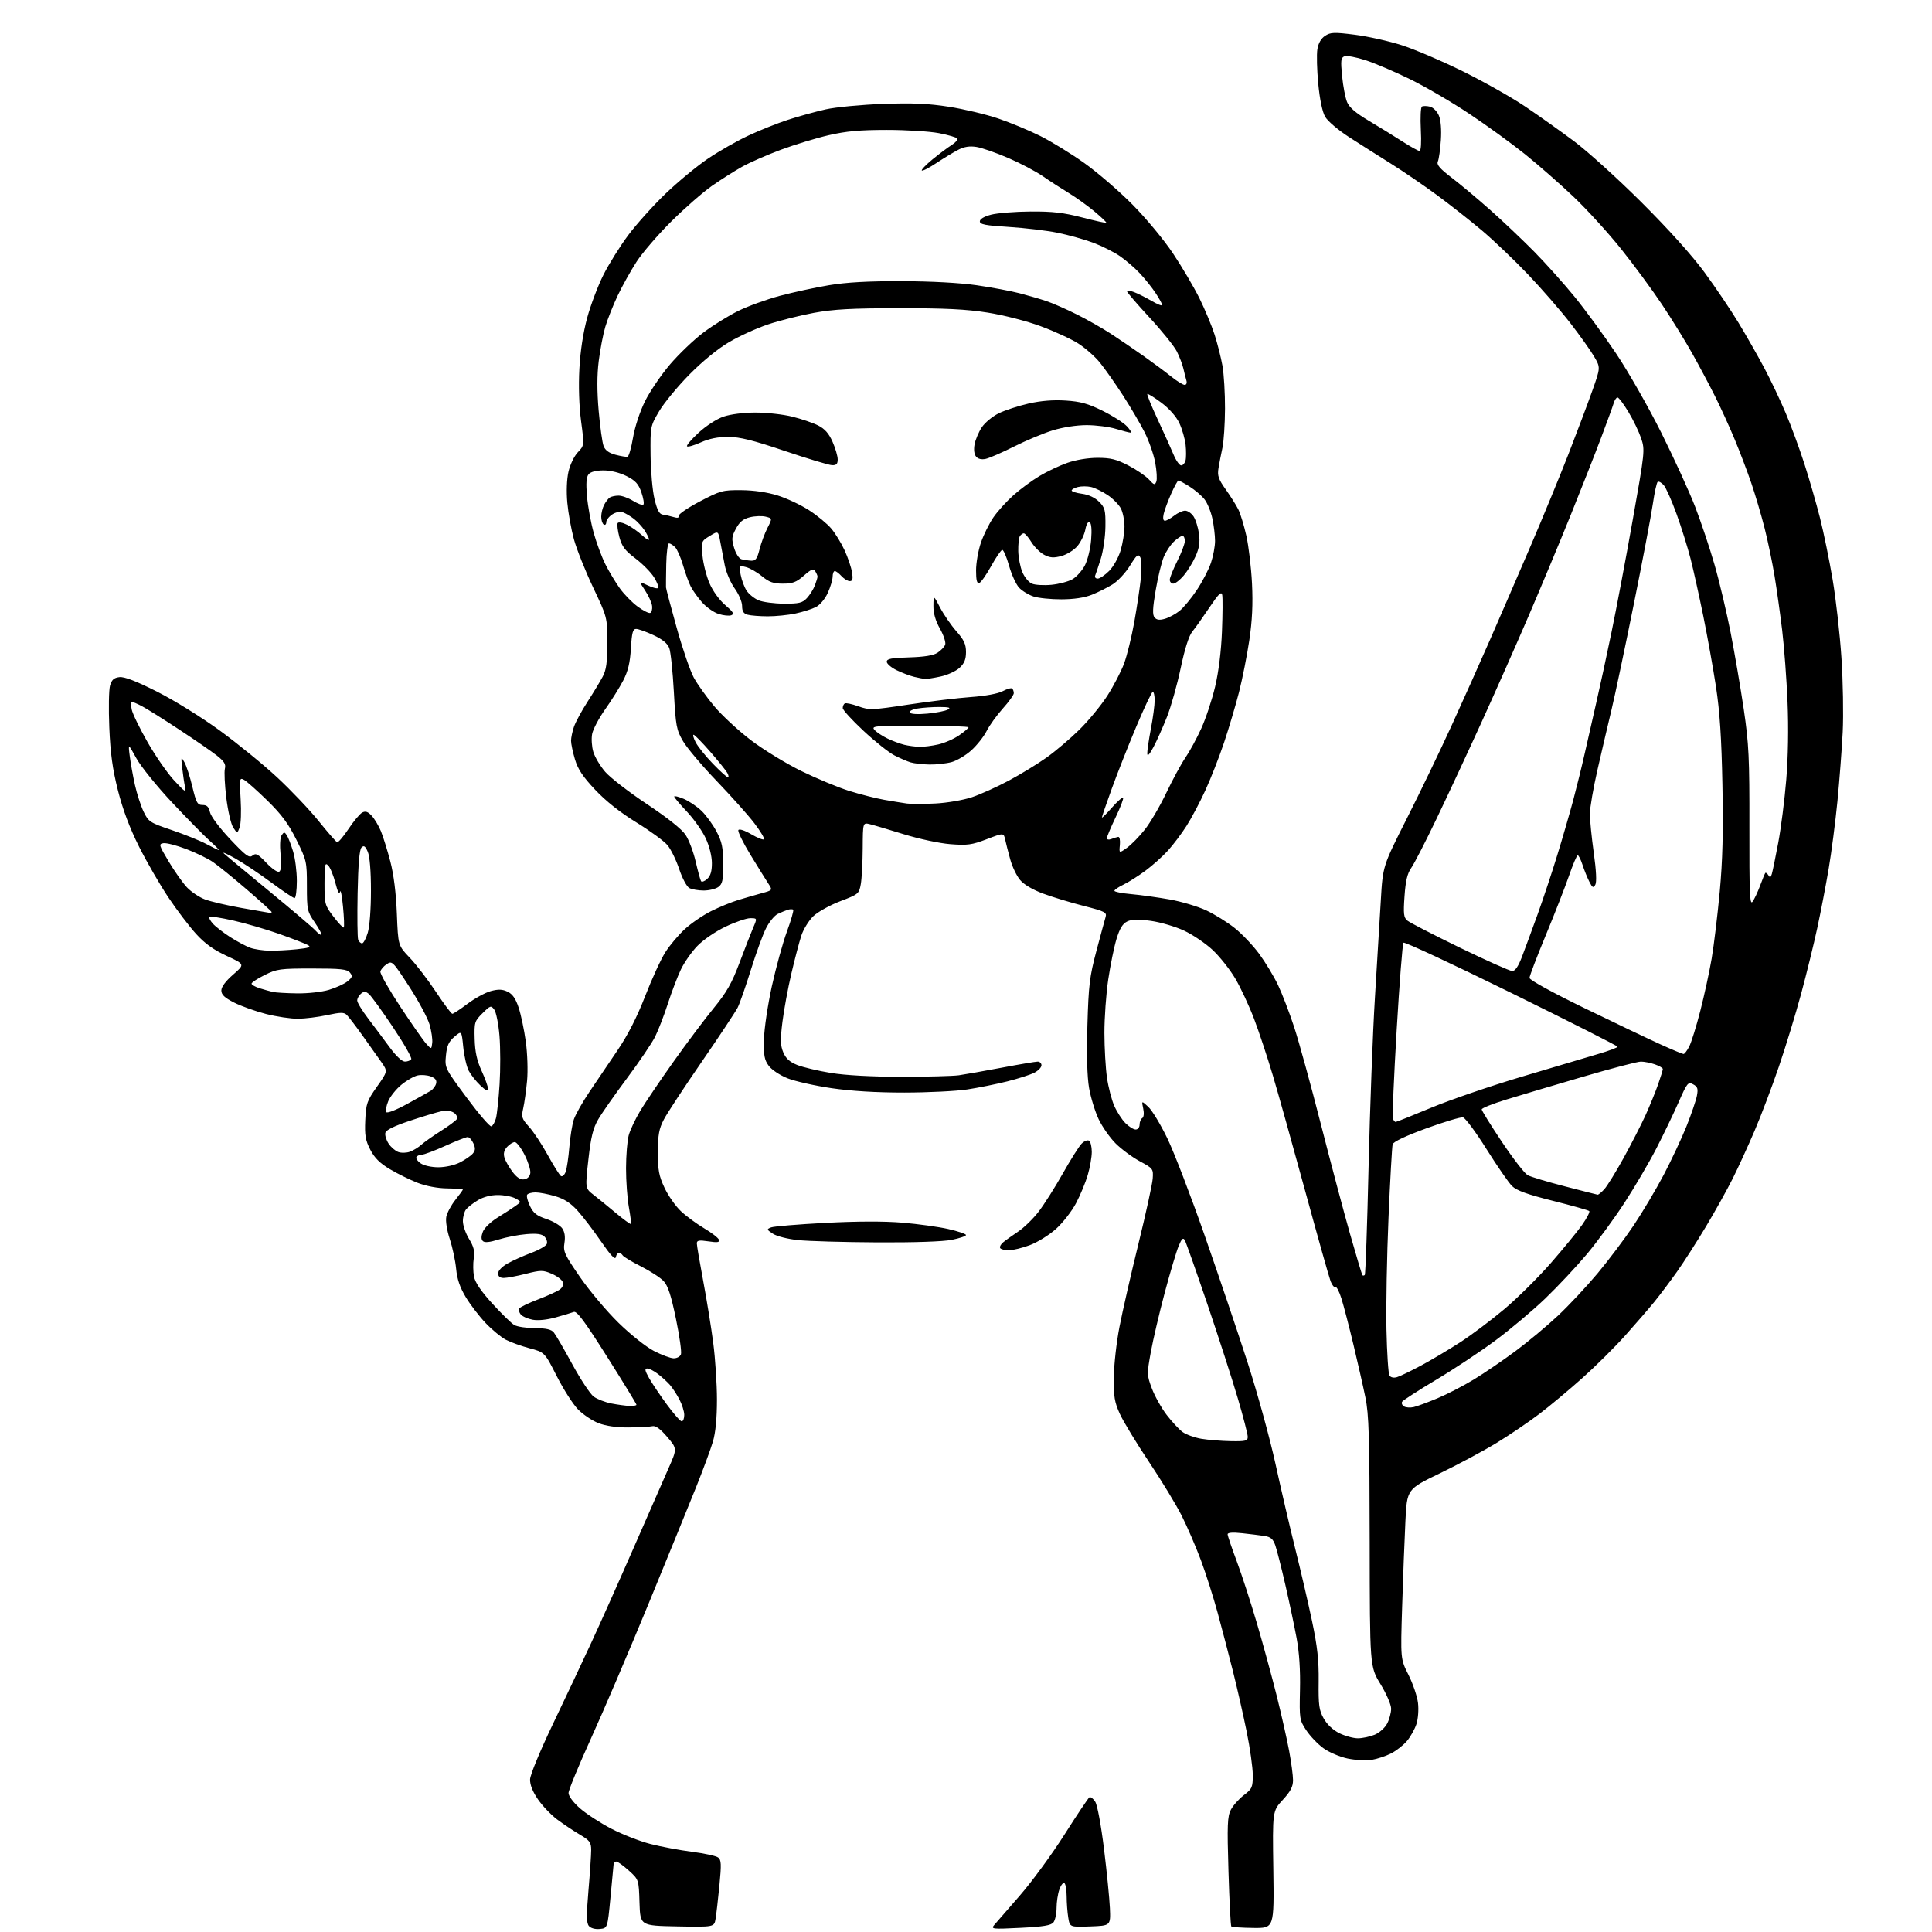 <?xml version="1.0" encoding="UTF-8" standalone="no"?>
<svg 
  version="1.1" 
  xmlns="http://www.w3.org/2000/svg" 
  xmlns:xlink="http://www.w3.org/1999/xlink" 
  xmlns:svg="http://www.w3.org/2000/svg"
  xmlns:rdf="http://www.w3.org/1999/02/22-rdf-syntax-ns#"
  xmlns:cc="http://creativecommons.org/ns#"
  xmlns:dc="http://purl.org/dc/elements/1.1/"
  viewBox="0 0 768 768"
  width="768"
  height="768"
>
<style>svg {background-color: white; }</style>"
<path stroke="none" fill="black" fill-rule="evenodd" d="M238.41,766.80C236.58,766.98 234.83,766.50 234.09,765.61C233.11,764.43 233.08,761.37 233.92,751.50C234.52,744.56 235.00,737.33 235.00,735.42C235.00,732.36 234.46,731.63 230.39,729.23C227.85,727.73 223.82,725.03 221.42,723.23C219.03,721.43 215.62,717.85 213.84,715.27C211.73,712.21 210.65,709.46 210.71,707.35C210.76,705.50 214.64,696.10 219.80,685.31C224.74,674.97 231.61,660.42 235.04,653.00C238.48,645.58 246.02,628.70 251.79,615.50C257.56,602.30 263.84,587.98 265.74,583.68C269.20,575.85 269.20,575.85 265.20,571.18C262.46,567.97 260.62,566.64 259.35,566.93C258.33,567.17 254.12,567.39 250.00,567.43C245.14,567.46 240.90,566.87 237.94,565.73C235.44,564.77 231.75,562.30 229.75,560.24C227.75,558.18 223.95,552.24 221.31,547.02C216.50,537.55 216.50,537.55 210.50,535.96C207.20,535.08 202.97,533.56 201.09,532.57C199.21,531.59 195.61,528.62 193.09,525.98C190.57,523.34 187.01,518.71 185.19,515.69C182.83,511.78 181.71,508.51 181.32,504.35C181.01,501.13 179.87,495.82 178.80,492.54C177.65,489.06 177.08,485.37 177.41,483.69C177.73,482.10 179.34,479.09 180.99,477.01C182.65,474.92 184.00,473.05 184.00,472.86C184.00,472.66 181.19,472.46 177.75,472.41C173.93,472.36 169.36,471.49 165.98,470.18C162.94,468.99 157.99,466.56 154.98,464.76C150.99,462.39 148.87,460.27 147.19,457.00C145.27,453.26 144.93,451.28 145.20,445.30C145.51,438.67 145.87,437.62 149.85,431.98C154.17,425.86 154.17,425.86 151.59,422.18C150.18,420.16 146.80,415.40 144.09,411.61C141.38,407.83 138.56,404.14 137.83,403.42C136.74,402.35 135.35,402.37 130.00,403.52C126.42,404.30 121.21,404.95 118.41,404.96C115.61,404.98 109.92,404.13 105.76,403.07C101.60,402.00 95.90,399.97 93.10,398.55C89.27,396.61 88.00,395.41 87.99,393.73C87.99,392.31 89.69,390.01 92.68,387.41C97.37,383.33 97.37,383.33 90.12,379.99C84.94,377.60 81.48,375.12 77.98,371.28C75.28,368.33 70.31,361.79 66.94,356.75C63.56,351.70 58.31,342.61 55.27,336.55C51.54,329.11 48.81,321.83 46.88,314.20C44.73,305.68 43.88,299.48 43.45,289.19C43.13,281.66 43.27,274.15 43.75,272.50C44.42,270.21 45.31,269.42 47.48,269.17C49.43,268.94 54.10,270.74 62.41,274.93C69.22,278.36 80.13,285.13 87.38,290.41C94.46,295.58 104.73,303.95 110.19,309.03C115.66,314.11 123.07,321.91 126.67,326.38C130.27,330.85 133.57,334.64 134.01,334.80C134.46,334.97 136.49,332.60 138.53,329.53C140.56,326.46 143.02,323.53 143.98,323.01C145.28,322.31 146.24,322.63 147.77,324.29C148.89,325.50 150.54,328.27 151.43,330.43C152.32,332.60 154.00,338.00 155.16,342.43C156.52,347.65 157.44,354.99 157.76,363.19C158.26,375.89 158.26,375.89 162.88,380.71C165.42,383.36 170.10,389.46 173.28,394.26C176.47,399.07 179.40,403.00 179.81,403.00C180.22,403.00 182.94,401.21 185.85,399.02C188.77,396.83 192.93,394.56 195.10,393.97C198.09,393.17 199.70,393.22 201.77,394.21C203.72,395.14 204.98,396.94 206.17,400.54C207.09,403.31 208.37,409.39 209.01,414.04C209.66,418.77 209.89,425.63 209.52,429.60C209.15,433.50 208.47,438.43 207.99,440.54C207.20,444.06 207.40,444.70 210.33,447.95C212.10,449.90 215.44,454.96 217.76,459.19C220.08,463.41 222.44,467.15 222.99,467.50C223.55,467.84 224.39,467.08 224.86,465.81C225.33,464.54 225.98,460.12 226.32,456.00C226.66,451.87 227.46,446.92 228.11,445.00C228.75,443.07 231.55,438.12 234.32,434.00C237.09,429.88 242.11,422.45 245.48,417.50C249.59,411.45 253.18,404.40 256.45,396.00C259.12,389.12 262.74,381.25 264.50,378.50C266.25,375.75 269.74,371.61 272.26,369.31C274.77,367.00 279.46,363.80 282.67,362.20C285.87,360.59 290.75,358.59 293.50,357.76C296.25,356.92 300.45,355.71 302.82,355.06C307.15,353.88 307.15,353.88 305.39,351.19C304.42,349.71 301.22,344.55 298.27,339.72C295.33,334.89 293.19,330.50 293.52,329.96C293.87,329.40 296.02,330.10 298.61,331.62C301.07,333.06 303.36,333.97 303.69,333.65C304.01,333.32 302.31,330.46 299.89,327.28C297.48,324.11 290.74,316.56 284.93,310.51C279.11,304.45 273.08,297.31 271.52,294.64C268.89,290.14 268.62,288.67 267.87,275.05C267.43,266.94 266.61,259.10 266.04,257.62C265.35,255.78 263.34,254.14 259.76,252.47C256.87,251.12 253.77,250.02 252.88,250.01C251.56,250.00 251.17,251.46 250.79,257.75C250.45,263.48 249.65,266.81 247.74,270.50C246.32,273.25 243.10,278.39 240.59,281.93C238.08,285.46 235.74,289.90 235.38,291.77C235.03,293.65 235.24,296.86 235.85,298.89C236.46,300.93 238.57,304.48 240.55,306.79C242.53,309.10 250.00,314.88 257.16,319.64C265.38,325.11 271.04,329.62 272.54,331.90C273.85,333.88 275.65,338.63 276.53,342.46C277.42,346.29 278.38,349.80 278.67,350.27C278.96,350.75 280.05,350.36 281.10,349.41C282.45,348.19 283.00,346.35 282.99,343.10C282.98,340.33 282.00,336.40 280.53,333.23C279.18,330.33 275.81,325.56 273.04,322.63C270.27,319.70 268.00,317.01 268.00,316.64C268.00,316.27 269.69,316.68 271.75,317.54C273.81,318.40 277.00,320.54 278.84,322.30C280.68,324.06 283.36,327.75 284.81,330.50C287.00,334.65 287.45,336.83 287.47,343.33C287.50,349.95 287.20,351.38 285.56,352.58C284.49,353.36 281.87,354.00 279.74,354.00C277.61,354.00 275.04,353.55 274.02,353.01C272.99,352.46 271.21,349.13 269.99,345.48C268.79,341.88 266.69,337.59 265.31,335.95C263.93,334.31 258.38,330.25 252.97,326.93C246.59,323.01 240.85,318.47 236.62,313.98C231.69,308.76 229.72,305.79 228.55,301.85C227.70,298.98 227.00,295.66 227.00,294.47C227.00,293.27 227.52,290.77 228.16,288.90C228.80,287.03 231.21,282.57 233.52,279.00C235.83,275.43 238.55,270.93 239.57,269.00C241.02,266.26 241.42,263.32 241.41,255.44C241.40,245.38 241.40,245.38 235.74,233.44C232.63,226.87 229.21,218.29 228.14,214.37C227.07,210.45 225.89,203.92 225.52,199.87C225.11,195.42 225.29,190.52 225.98,187.50C226.62,184.70 228.25,181.31 229.69,179.80C232.27,177.11 232.27,177.11 230.99,167.44C230.20,161.47 229.94,153.52 230.31,146.64C230.69,139.52 231.82,132.18 233.43,126.28C234.81,121.22 237.71,113.55 239.87,109.26C242.03,104.96 246.47,97.86 249.74,93.47C253.01,89.09 259.71,81.64 264.62,76.93C269.54,72.22 277.11,65.96 281.45,63.04C285.78,60.11 292.97,56.01 297.42,53.93C301.86,51.84 308.99,49.00 313.25,47.61C317.52,46.22 324.27,44.36 328.25,43.47C332.24,42.58 342.48,41.61 351.00,41.30C362.84,40.88 369.03,41.15 377.24,42.44C383.15,43.36 391.92,45.45 396.74,47.08C401.56,48.71 409.10,51.84 413.50,54.04C417.90,56.24 425.76,61.06 430.97,64.77C436.17,68.47 444.78,75.88 450.09,81.23C455.53,86.71 462.60,95.23 466.28,100.73C469.86,106.10 474.58,114.10 476.76,118.50C478.94,122.90 481.66,129.43 482.81,133.00C483.96,136.57 485.37,142.17 485.95,145.43C486.53,148.70 486.98,156.35 486.96,162.43C486.93,168.52 486.47,175.53 485.94,178.00C485.40,180.47 484.69,184.12 484.37,186.09C483.87,189.11 484.33,190.47 487.27,194.59C489.18,197.29 491.43,200.85 492.25,202.50C493.08,204.15 494.51,208.86 495.44,212.96C496.36,217.06 497.38,225.61 497.69,231.96C498.09,240.12 497.78,246.72 496.62,254.50C495.72,260.55 493.88,269.82 492.54,275.10C491.19,280.38 488.52,289.39 486.60,295.13C484.68,300.86 481.33,309.44 479.14,314.19C476.96,318.95 473.58,325.32 471.63,328.36C469.69,331.40 466.39,335.78 464.30,338.09C462.21,340.41 458.16,344.03 455.31,346.14C452.45,348.25 448.52,350.74 446.56,351.67C444.60,352.61 443.00,353.70 443.00,354.11C443.00,354.51 446.04,355.11 449.75,355.44C453.46,355.77 460.32,356.73 465.00,357.56C469.68,358.40 476.20,360.35 479.50,361.89C482.80,363.44 487.88,366.59 490.80,368.91C493.71,371.22 498.10,375.84 500.55,379.18C503.00,382.51 506.37,388.08 508.03,391.55C509.68,395.03 512.59,402.59 514.47,408.34C516.36,414.10 521.10,431.34 525.01,446.66C528.92,461.97 534.16,481.70 536.66,490.50C539.16,499.30 541.38,506.69 541.60,506.92C541.82,507.15 542.23,507.10 542.52,506.81C542.81,506.52 543.49,487.21 544.03,463.89C544.57,440.58 545.71,410.25 546.56,396.50C547.41,382.75 548.46,365.38 548.90,357.89C549.69,344.28 549.69,344.28 559.23,325.39C564.49,315.00 572.48,298.40 577.00,288.50C581.53,278.60 588.37,263.30 592.22,254.50C596.07,245.70 603.28,229.05 608.24,217.50C613.20,205.95 620.06,189.30 623.49,180.50C626.91,171.70 631.18,160.36 632.98,155.29C636.24,146.09 636.24,146.09 633.68,141.72C632.28,139.32 628.02,133.34 624.22,128.43C620.42,123.52 612.88,114.84 607.46,109.15C602.05,103.46 593.76,95.56 589.06,91.59C584.35,87.62 576.23,81.23 571.00,77.39C565.77,73.55 557.57,67.95 552.76,64.95C547.96,61.95 540.54,57.25 536.28,54.50C531.95,51.70 527.75,48.13 526.76,46.39C525.65,44.46 524.62,39.49 524.03,33.29C523.50,27.80 523.35,21.63 523.68,19.58C524.07,17.16 525.15,15.29 526.75,14.24C528.93,12.82 530.34,12.76 538.58,13.81C543.73,14.46 552.11,16.33 557.22,17.97C562.32,19.61 573.25,24.28 581.50,28.35C589.75,32.42 600.88,38.70 606.23,42.30C611.59,45.90 620.36,52.14 625.73,56.15C631.10,60.17 643.19,71.11 652.58,80.48C663.22,91.08 672.66,101.57 677.58,108.29C681.94,114.22 688.01,123.22 691.08,128.29C694.15,133.35 698.74,141.40 701.28,146.18C703.82,150.95 707.67,159.05 709.84,164.18C712.01,169.30 715.37,178.45 717.31,184.50C719.26,190.55 722.03,200.18 723.48,205.90C724.93,211.62 727.19,222.65 728.50,230.40C729.81,238.16 731.39,252.15 732.00,261.50C732.62,270.85 732.84,284.12 732.50,291.00C732.15,297.88 731.21,310.25 730.41,318.50C729.60,326.75 728.03,338.85 726.92,345.39C725.81,351.93 723.78,362.51 722.40,368.89C721.03,375.28 718.14,387.02 715.99,395.00C713.84,402.98 709.85,416.02 707.13,424.00C704.41,431.98 700.08,443.43 697.50,449.45C694.93,455.47 691.01,464.02 688.80,468.45C686.58,472.88 681.81,481.45 678.19,487.50C674.57,493.55 669.38,501.65 666.65,505.50C663.93,509.35 659.87,514.75 657.63,517.50C655.39,520.25 650.17,526.29 646.03,530.91C641.89,535.54 634.23,543.14 629.00,547.80C623.77,552.47 616.08,558.89 611.90,562.07C607.72,565.25 600.07,570.44 594.90,573.59C589.73,576.74 579.61,582.17 572.40,585.65C559.30,591.97 559.30,591.97 558.67,604.74C558.32,611.76 557.74,626.95 557.38,638.50C556.72,659.50 556.72,659.50 559.92,665.83C561.67,669.32 563.37,674.32 563.68,676.95C564.00,679.63 563.72,683.33 563.04,685.39C562.37,687.40 560.69,690.41 559.29,692.07C557.89,693.73 555.05,695.96 552.97,697.02C550.89,698.08 547.41,699.23 545.25,699.58C543.08,699.92 538.80,699.68 535.73,699.05C532.66,698.41 528.32,696.57 526.09,694.95C523.86,693.34 520.79,690.13 519.27,687.82C516.58,683.76 516.51,683.27 516.77,671.76C516.95,663.99 516.49,656.89 515.43,651.20C514.54,646.41 512.53,636.88 510.95,630.00C509.37,623.12 507.57,616.05 506.95,614.28C506.07,611.76 505.13,610.95 502.66,610.57C500.92,610.30 496.91,609.81 493.75,609.47C490.02,609.07 488.00,609.22 488.00,609.90C488.00,610.48 489.63,615.31 491.63,620.63C493.62,625.96 497.25,637.11 499.68,645.41C502.12,653.71 505.63,666.58 507.49,674.00C509.34,681.42 511.57,691.26 512.43,695.86C513.29,700.46 514.00,705.76 514.00,707.63C514.00,710.24 513.03,712.10 509.92,715.48C505.83,719.91 505.83,719.91 506.17,743.20C506.50,766.50 506.50,766.50 498.23,766.39C493.68,766.34 489.74,766.07 489.47,765.80C489.20,765.54 488.69,755.68 488.34,743.90C487.78,725.41 487.91,722.07 489.29,719.41C490.17,717.71 492.48,715.11 494.44,713.61C497.73,711.10 498.00,710.50 498.00,705.59C498.00,702.67 496.90,694.86 495.55,688.25C494.20,681.63 491.76,670.88 490.12,664.36C488.48,657.84 485.75,647.39 484.04,641.13C482.34,634.88 479.33,625.43 477.35,620.13C475.37,614.84 471.96,606.93 469.78,602.58C467.59,598.22 461.74,588.58 456.76,581.15C451.79,573.72 446.59,565.15 445.19,562.11C443.03,557.39 442.67,555.22 442.76,547.53C442.81,542.56 443.82,533.55 445.00,527.50C446.17,521.45 449.56,506.60 452.53,494.50C455.50,482.40 458.06,470.71 458.22,468.52C458.49,464.64 458.37,464.47 453.06,461.61C450.06,459.99 445.75,456.80 443.47,454.52C441.19,452.24 438.15,447.90 436.72,444.88C435.30,441.86 433.59,436.31 432.93,432.54C432.15,428.06 431.92,419.44 432.26,407.60C432.72,391.58 433.14,388.18 435.84,378.00C437.52,371.68 439.17,365.60 439.50,364.50C440.04,362.70 439.16,362.26 430.80,360.12C425.69,358.82 418.46,356.63 414.74,355.25C410.54,353.71 407.03,351.64 405.50,349.81C404.13,348.19 402.38,344.53 401.60,341.68C400.81,338.83 399.90,335.27 399.57,333.76C398.97,331.03 398.97,331.03 392.23,333.60C386.33,335.86 384.55,336.10 377.76,335.57C373.45,335.23 365.25,333.47 359.26,331.62C353.34,329.78 347.26,327.98 345.75,327.62C343.00,326.96 343.00,326.96 342.94,337.23C342.91,342.88 342.57,349.28 342.18,351.45C341.50,355.29 341.27,355.49 333.99,358.26C329.87,359.83 325.05,362.52 323.27,364.23C321.50,365.95 319.37,369.41 318.54,371.92C317.72,374.44 315.93,381.23 314.58,387.00C313.22,392.77 311.63,401.43 311.03,406.22C310.15,413.32 310.21,415.57 311.36,418.32C312.38,420.77 313.90,422.14 316.90,423.34C319.17,424.25 325.19,425.68 330.27,426.51C336.11,427.46 346.36,428.02 358.16,428.03C368.42,428.04 378.77,427.77 381.16,427.44C383.55,427.10 391.24,425.73 398.26,424.41C405.27,423.08 411.69,422.00 412.51,422.00C413.33,422.00 414.00,422.66 414.00,423.47C414.00,424.29 412.73,425.61 411.18,426.41C409.63,427.21 404.79,428.76 400.43,429.86C396.07,430.95 388.90,432.40 384.50,433.07C380.10,433.74 368.85,434.30 359.50,434.31C348.39,434.32 338.34,433.71 330.50,432.56C323.90,431.59 316.07,429.83 313.09,428.65C310.05,427.44 306.77,425.27 305.59,423.67C303.85,421.32 303.53,419.57 303.68,413.16C303.78,408.94 305.20,399.41 306.83,391.99C308.47,384.57 311.16,374.82 312.81,370.32C314.46,365.82 315.58,361.92 315.31,361.64C315.03,361.36 314.06,361.37 313.15,361.66C312.24,361.95 310.45,362.69 309.16,363.31C307.87,363.93 305.78,366.48 304.52,368.97C303.25,371.46 300.54,378.90 298.49,385.50C296.44,392.10 294.08,398.85 293.25,400.50C292.42,402.15 286.01,411.82 279.00,422.00C271.98,432.18 265.19,442.52 263.90,445.00C261.97,448.68 261.54,451.05 261.52,458.00C261.50,465.15 261.92,467.41 264.16,472.18C265.63,475.31 268.56,479.49 270.66,481.46C272.77,483.44 276.94,486.51 279.93,488.28C282.92,490.05 285.56,492.10 285.79,492.83C286.13,493.87 285.21,494.00 281.61,493.46C277.90,492.91 277.00,493.06 277.00,494.25C277.00,495.07 278.13,501.73 279.51,509.06C280.89,516.39 282.69,527.49 283.51,533.74C284.33,539.99 285.00,550.17 285.00,556.37C285.00,563.80 284.45,569.49 283.39,573.07C282.51,576.06 279.53,584.12 276.78,591.00C274.02,597.88 265.49,618.80 257.81,637.50C250.13,656.20 239.83,680.31 234.92,691.08C230.02,701.85 226.00,711.60 226.00,712.75C226.00,713.96 227.88,716.49 230.53,718.82C233.03,721.02 238.64,724.67 243.00,726.94C247.36,729.21 254.38,731.95 258.60,733.03C262.82,734.11 270.26,735.50 275.12,736.12C279.99,736.75 284.64,737.76 285.46,738.38C286.73,739.33 286.80,741.01 285.98,749.50C285.44,755.00 284.75,760.97 284.45,762.78C283.90,766.05 283.90,766.05 269.20,765.78C254.50,765.50 254.50,765.50 254.21,756.33C253.93,747.17 253.93,747.17 249.96,743.58C247.78,741.61 245.55,740.00 245.00,740.00C244.45,740.00 243.95,740.56 243.90,741.25C243.84,741.94 243.28,747.90 242.65,754.50C241.50,766.50 241.50,766.50 238.41,766.80zM405.62,766.35C394.45,766.91 393.83,766.84 395.22,765.22C396.03,764.27 400.61,759.00 405.41,753.50C410.20,748.00 418.19,737.09 423.16,729.25C428.13,721.41 432.58,714.76 433.05,714.47C433.53,714.18 434.57,714.96 435.37,716.22C436.21,717.52 437.70,725.58 438.86,735.00C439.98,744.08 441.03,754.65 441.20,758.50C441.50,765.50 441.50,765.50 433.39,765.79C425.27,766.08 425.27,766.08 424.65,762.29C424.30,760.20 424.02,756.39 424.01,753.81C424.00,751.23 423.59,748.87 423.10,748.56C422.60,748.25 421.70,749.42 421.10,751.15C420.49,752.88 420.00,756.17 420.00,758.46C420.00,760.75 419.44,763.33 418.75,764.19C417.79,765.39 414.71,765.90 405.62,766.35zM539.78,691.00C541.59,691.00 544.59,690.36 546.47,689.58C548.36,688.79 550.56,686.81 551.43,685.13C552.30,683.46 553.00,680.81 553.00,679.24C553.00,677.63 551.14,673.33 548.76,669.44C544.53,662.50 544.53,662.50 544.47,613.00C544.42,571.13 544.16,562.27 542.77,555.50C541.87,551.10 539.72,541.65 538.01,534.50C536.30,527.35 534.17,519.16 533.28,516.30C532.39,513.43 531.29,511.32 530.83,511.61C530.37,511.89 529.52,510.86 528.93,509.31C528.34,507.76 523.81,491.65 518.85,473.50C513.90,455.35 508.10,434.61 505.95,427.41C503.81,420.22 500.45,410.09 498.48,404.91C496.51,399.74 493.16,392.56 491.03,388.96C488.91,385.37 484.87,380.28 482.06,377.65C479.25,375.02 474.15,371.56 470.72,369.96C467.30,368.36 461.37,366.61 457.54,366.07C452.41,365.35 449.92,365.41 448.08,366.30C446.27,367.17 445.10,369.08 443.83,373.25C442.87,376.41 441.39,383.66 440.54,389.37C439.69,395.08 439.01,404.65 439.02,410.63C439.03,416.61 439.49,424.60 440.04,428.39C440.58,432.18 441.90,437.24 442.95,439.62C444.01,442.01 446.00,445.10 447.39,446.48C448.78,447.87 450.60,449.00 451.45,449.00C452.32,449.00 453.00,448.14 453.00,447.06C453.00,445.99 453.48,444.82 454.06,444.46C454.69,444.08 454.84,442.53 454.44,440.65C453.77,437.50 453.77,437.50 456.48,440.00C457.97,441.38 461.37,447.00 464.03,452.50C466.69,458.00 473.35,475.32 478.83,491.00C484.31,506.68 491.99,529.40 495.90,541.50C499.80,553.60 504.80,571.73 507.00,581.79C509.20,591.85 512.76,607.15 514.92,615.79C517.08,624.43 520.08,637.35 521.58,644.50C523.69,654.54 524.29,659.99 524.19,668.42C524.08,677.88 524.35,679.86 526.21,683.15C527.53,685.50 529.91,687.74 532.42,688.98C534.67,690.09 537.98,691.00 539.78,691.00zM489.25,572.88C495.19,572.99 496.00,572.78 496.00,571.15C496.00,570.13 494.23,563.27 492.06,555.90C489.90,548.53 484.46,531.72 479.99,518.53C475.52,505.35 471.47,493.88 470.99,493.03C470.31,491.83 469.78,492.31 468.54,495.28C467.67,497.35 465.18,505.68 463.02,513.78C460.86,521.87 458.36,532.55 457.46,537.50C455.88,546.25 455.90,546.65 457.91,552.00C459.05,555.02 461.68,559.71 463.74,562.41C465.81,565.11 468.65,568.17 470.06,569.22C471.47,570.26 474.85,571.48 477.56,571.94C480.28,572.39 485.54,572.82 489.25,572.88zM270.99,565.00C271.55,565.00 272.00,563.86 272.00,562.46C272.00,561.06 271.11,558.25 270.02,556.21C268.94,554.17 267.25,551.60 266.27,550.49C265.30,549.39 263.20,547.47 261.62,546.24C260.03,545.01 258.09,544.00 257.30,544.00C256.19,544.00 256.34,544.83 258.00,547.78C259.17,549.86 262.34,554.59 265.06,558.28C267.77,561.98 270.44,565.00 270.99,565.00zM561.99,559.33C563.37,559.01 567.61,557.44 571.42,555.84C575.22,554.25 581.73,550.89 585.87,548.37C590.02,545.85 597.48,540.76 602.46,537.06C607.43,533.36 615.02,527.03 619.32,523.00C623.62,518.97 630.71,511.39 635.07,506.17C639.43,500.95 645.89,492.36 649.42,487.09C652.95,481.81 658.32,472.77 661.36,467.00C664.39,461.23 668.46,452.55 670.40,447.73C672.33,442.90 674.20,437.43 674.55,435.56C675.08,432.75 674.82,431.98 673.05,431.03C671.04,429.95 670.69,430.38 667.25,438.19C665.23,442.76 661.26,451.02 658.42,456.54C655.58,462.06 649.91,471.74 645.81,478.04C641.72,484.34 634.98,493.55 630.84,498.50C626.69,503.45 619.23,511.41 614.26,516.18C609.28,520.96 600.35,528.47 594.42,532.88C588.48,537.29 577.86,544.33 570.82,548.53C563.77,552.74 557.73,556.64 557.38,557.20C557.03,557.76 557.36,558.60 558.11,559.07C558.87,559.54 560.61,559.65 561.99,559.33zM250.25,558.89C251.76,558.95 253.00,558.73 253.00,558.40C253.00,558.07 247.75,549.50 241.34,539.35C232.42,525.24 229.31,521.05 228.09,521.52C227.22,521.86 223.96,522.84 220.86,523.70C217.45,524.65 213.84,525.01 211.71,524.61C209.78,524.24 207.67,523.30 207.01,522.52C206.36,521.73 206.09,520.66 206.42,520.13C206.75,519.60 210.09,517.99 213.86,516.55C217.62,515.12 221.52,513.34 222.51,512.61C223.64,511.79 224.08,510.65 223.68,509.60C223.32,508.67 221.33,507.19 219.26,506.32C215.81,504.85 214.97,504.86 209.00,506.37C205.43,507.28 201.49,508.01 200.25,508.01C198.75,508.00 198.00,507.40 198.00,506.18C198.00,505.13 199.57,503.49 201.75,502.26C203.81,501.10 208.05,499.20 211.16,498.04C214.27,496.88 217.06,495.28 217.36,494.49C217.67,493.70 217.25,492.40 216.45,491.59C215.37,490.51 213.45,490.25 209.24,490.59C206.08,490.85 201.13,491.81 198.24,492.72C194.65,493.85 192.65,494.05 191.95,493.35C191.25,492.65 191.25,491.47 191.94,489.65C192.50,488.17 195.08,485.68 197.73,484.04C200.35,482.43 203.57,480.34 204.88,479.41C207.26,477.71 207.26,477.71 204.88,476.39C203.57,475.66 200.47,475.06 198.00,475.04C195.18,475.02 192.19,475.78 190.00,477.09C188.07,478.24 185.94,479.90 185.25,480.78C184.56,481.66 184.00,483.76 184.01,485.44C184.01,487.12 185.11,490.30 186.46,492.50C188.34,495.58 188.77,497.35 188.33,500.20C188.02,502.24 188.06,505.48 188.42,507.42C188.87,509.81 191.19,513.25 195.72,518.21C199.37,522.22 203.29,526.05 204.43,526.71C205.57,527.38 209.26,527.95 212.63,527.96C217.07,527.99 219.13,528.45 220.13,529.65C220.88,530.56 224.20,536.26 227.50,542.32C230.80,548.38 234.63,554.17 236.00,555.18C237.38,556.19 240.53,557.42 243.00,557.90C245.48,558.38 248.74,558.83 250.25,558.89zM555.33,547.44C556.53,547.09 560.88,544.98 565.00,542.77C569.12,540.55 576.10,536.40 580.50,533.55C584.90,530.70 592.73,524.82 597.90,520.48C603.06,516.15 611.39,507.91 616.40,502.18C621.40,496.46 627.04,489.57 628.93,486.89C630.81,484.21 632.08,481.75 631.75,481.42C631.42,481.08 624.93,479.25 617.32,477.35C607.14,474.80 602.86,473.25 601.07,471.49C599.73,470.17 595.16,463.55 590.91,456.79C586.67,450.03 582.46,444.35 581.55,444.17C580.65,443.99 574.09,445.95 566.98,448.54C558.76,451.54 553.89,453.85 553.60,454.88C553.35,455.77 552.61,468.88 551.96,484.00C551.31,499.12 550.94,519.15 551.14,528.50C551.34,537.85 551.88,546.08 552.33,546.79C552.84,547.57 554.03,547.83 555.33,547.44zM267.78,539.95C269.04,539.98 270.34,539.28 270.68,538.39C271.02,537.51 270.13,531.15 268.70,524.26C266.78,514.97 265.52,511.11 263.81,509.27C262.54,507.91 258.50,505.28 254.82,503.42C251.15,501.57 247.86,499.59 247.52,499.02C247.17,498.46 246.49,498.00 246.01,498.00C245.54,498.00 244.99,498.79 244.79,499.75C244.54,500.95 242.72,499.02 238.96,493.55C235.96,489.18 231.76,483.67 229.62,481.30C226.85,478.22 224.31,476.58 220.69,475.50C217.91,474.68 214.40,474.00 212.88,474.00C211.36,474.00 209.86,474.42 209.54,474.93C209.23,475.44 209.73,477.46 210.66,479.41C212.00,482.22 213.35,483.29 217.17,484.56C219.83,485.44 222.67,487.11 223.48,488.28C224.47,489.69 224.77,491.61 224.37,494.10C223.83,497.48 224.39,498.71 230.56,507.66C234.29,513.07 241.18,521.25 245.85,525.82C250.65,530.52 256.79,535.40 259.93,537.03C262.99,538.61 266.53,539.93 267.78,539.95zM401.02,497.00C399.42,497.00 397.88,496.61 397.58,496.13C397.29,495.66 397.82,494.62 398.77,493.84C399.72,493.05 402.40,491.14 404.71,489.59C407.03,488.04 410.71,484.47 412.88,481.64C415.05,478.81 419.37,472.00 422.47,466.50C425.57,461.00 428.94,455.66 429.95,454.63C430.97,453.60 432.29,453.06 432.90,453.44C433.50,453.81 434.00,455.81 434.00,457.88C434.00,459.95 433.28,464.08 432.40,467.07C431.53,470.06 429.42,475.12 427.73,478.31C426.04,481.51 422.46,486.10 419.78,488.51C417.10,490.92 412.43,493.82 409.41,494.95C406.40,496.08 402.62,497.00 401.02,497.00zM348.58,493.86C335.34,493.79 321.23,493.38 317.23,492.96C313.15,492.54 308.77,491.43 307.26,490.44C304.73,488.78 304.69,488.63 306.53,487.91C307.62,487.49 317.27,486.69 328.00,486.12C340.60,485.45 351.48,485.42 358.73,486.03C364.91,486.55 373.12,487.69 376.98,488.56C380.84,489.44 384.00,490.51 384.00,490.94C384.00,491.37 381.45,492.24 378.33,492.86C374.90,493.55 363.17,493.95 348.58,493.86zM250.78,486.55C250.97,486.36 250.61,483.38 249.99,479.92C249.36,476.46 248.85,469.47 248.86,464.39C248.87,459.31 249.35,453.42 249.92,451.30C250.49,449.19 252.57,444.78 254.54,441.51C256.51,438.24 262.44,429.47 267.73,422.03C273.02,414.59 280.22,404.99 283.74,400.70C288.87,394.44 290.90,390.87 293.97,382.70C296.08,377.09 298.53,370.81 299.41,368.75C301.03,365.00 301.03,365.00 298.24,365.00C296.70,365.00 292.26,366.53 288.36,368.39C284.37,370.31 279.48,373.65 277.18,376.06C274.92,378.40 271.98,382.61 270.65,385.41C269.31,388.21 266.98,394.32 265.47,399.00C263.96,403.68 261.68,409.58 260.40,412.13C259.13,414.68 254.10,422.11 249.22,428.65C244.35,435.18 239.19,442.55 237.77,445.02C235.74,448.52 234.89,452.00 233.89,460.94C232.61,472.37 232.61,472.37 235.91,474.94C237.72,476.35 241.74,479.61 244.82,482.20C247.91,484.78 250.59,486.74 250.78,486.55zM635.08,474.91C635.39,474.96 636.58,473.99 637.72,472.75C638.86,471.51 642.33,465.89 645.44,460.26C648.54,454.62 652.46,446.97 654.15,443.26C655.83,439.54 658.06,434.07 659.11,431.09C660.15,428.12 661.00,425.35 661.00,424.94C661.00,424.53 659.58,423.70 657.85,423.10C656.12,422.49 653.61,422.00 652.27,422.00C650.93,422.00 640.53,424.72 629.17,428.05C617.80,431.38 604.11,435.45 598.75,437.10C593.39,438.74 589.00,440.50 589.00,441.00C589.00,441.50 592.62,447.32 597.04,453.94C601.47,460.56 606.08,466.51 607.29,467.16C608.51,467.82 615.12,469.81 622.00,471.58C628.88,473.36 634.76,474.86 635.08,474.91zM208.34,468.81C209.67,468.62 210.62,467.66 210.81,466.33C210.98,465.14 209.96,461.88 208.54,459.08C207.13,456.29 205.37,454.00 204.64,454.00C203.91,454.00 202.52,454.87 201.56,455.93C200.37,457.24 200.04,458.59 200.53,460.18C200.91,461.46 202.35,463.99 203.71,465.81C205.42,468.08 206.86,469.02 208.34,468.81zM174.26,464.00C177.05,464.00 180.67,463.19 182.86,462.07C184.93,461.01 187.23,459.42 187.96,458.54C188.99,457.30 189.04,456.38 188.17,454.47C187.55,453.11 186.53,452.00 185.90,452.00C185.27,452.00 181.26,453.57 177.00,455.50C172.74,457.43 168.54,459.00 167.68,459.00C166.82,459.00 165.86,459.42 165.54,459.93C165.23,460.44 165.97,461.57 167.21,462.43C168.49,463.33 171.51,464.00 174.26,464.00zM163.00,457.81C164.38,457.29 166.40,456.05 167.50,455.04C168.60,454.04 172.06,451.60 175.18,449.62C178.31,447.64 181.19,445.50 181.59,444.86C181.98,444.22 181.51,443.11 180.53,442.40C179.44,441.60 177.54,441.34 175.63,441.71C173.91,442.05 168.22,443.76 163.00,445.50C156.47,447.69 153.40,449.21 153.17,450.39C152.98,451.33 153.57,453.23 154.48,454.60C155.38,455.98 157.10,457.48 158.31,457.93C159.52,458.38 161.62,458.32 163.00,457.81zM195.31,447.73C195.91,447.53 196.73,446.09 197.15,444.52C197.57,442.96 198.22,436.88 198.59,431.00C198.96,425.13 198.94,416.46 198.55,411.74C198.16,407.02 197.22,402.33 196.47,401.33C195.18,399.60 194.93,399.68 191.80,402.78C188.64,405.92 188.51,406.35 188.69,413.06C188.83,418.15 189.59,421.61 191.44,425.66C192.85,428.73 194.00,431.95 194.00,432.81C194.00,433.93 193.13,433.55 190.91,431.44C189.21,429.82 187.14,427.20 186.31,425.61C185.49,424.03 184.51,419.79 184.15,416.19C183.50,409.66 183.50,409.66 180.62,412.14C178.36,414.08 177.64,415.69 177.27,419.58C176.79,424.51 176.85,424.63 185.51,436.32C190.31,442.79 194.72,447.93 195.31,447.73zM554.78,446.00C555.09,446.00 561.45,443.45 568.92,440.34C576.39,437.22 592.62,431.66 605.00,427.98C617.38,424.29 630.99,420.25 635.25,418.99C639.51,417.74 643.00,416.43 643.00,416.09C643.00,415.75 624.01,406.14 600.81,394.73C577.61,383.32 558.30,374.32 557.91,374.74C557.52,375.16 556.30,390.76 555.20,409.42C554.10,428.08 553.42,443.94 553.70,444.67C553.98,445.40 554.47,446.00 554.78,446.00zM161.83,438.85C166.05,436.54 170.26,434.18 171.19,433.62C172.11,433.06 173.09,431.76 173.36,430.74C173.70,429.43 173.09,428.60 171.25,427.90C169.82,427.36 167.46,427.18 166.01,427.50C164.55,427.82 161.65,429.49 159.55,431.22C157.46,432.94 155.12,435.87 154.34,437.72C153.57,439.57 153.21,441.53 153.54,442.07C153.89,442.64 157.42,441.27 161.83,438.85zM160.97,422.00C162.02,422.00 163.15,421.56 163.48,421.03C163.81,420.50 160.53,414.75 156.18,408.27C151.84,401.78 147.54,395.87 146.64,395.12C145.33,394.03 144.70,394.00 143.50,395.00C142.68,395.68 142.00,396.90 142.00,397.71C142.00,398.51 143.94,401.72 146.32,404.83C148.69,407.95 152.53,413.09 154.85,416.25C157.43,419.77 159.81,422.00 160.97,422.00zM669.22,418.98C669.62,418.99 670.64,417.66 671.48,416.03C672.33,414.40 674.32,407.99 675.91,401.78C677.50,395.58 679.53,386.23 680.42,381.00C681.31,375.77 682.75,363.85 683.62,354.50C684.77,341.99 685.06,330.77 684.69,312.00C684.33,293.36 683.64,282.87 682.13,273.00C680.99,265.57 678.71,252.89 677.07,244.81C675.42,236.74 673.15,226.48 672.01,222.03C670.87,217.58 668.37,209.58 666.44,204.26C664.51,198.94 662.22,193.79 661.34,192.82C660.45,191.84 659.40,191.26 658.98,191.51C658.57,191.77 657.70,195.69 657.04,200.24C656.38,204.78 652.99,222.68 649.49,240.00C646.00,257.32 642.01,276.23 640.63,282.00C639.24,287.77 636.74,298.49 635.06,305.82C633.38,313.15 632.00,321.12 632.00,323.54C632.00,325.95 632.69,332.90 633.54,338.98C634.53,346.04 634.75,350.63 634.16,351.69C633.36,353.11 633.02,352.93 631.75,350.42C630.93,348.81 629.72,345.81 629.06,343.75C628.39,341.69 627.54,340.00 627.17,340.00C626.80,340.00 625.24,343.66 623.70,348.14C622.15,352.61 617.99,363.27 614.45,371.82C610.90,380.37 608.00,387.99 608.00,388.74C608.00,389.55 617.08,394.53 629.75,400.70C641.71,406.51 655.33,413.01 660.00,415.12C664.67,417.24 668.83,418.98 669.22,418.98zM171.82,414.57C171.99,413.13 171.51,409.83 170.75,407.23C169.99,404.63 166.34,397.84 162.65,392.15C156.12,382.10 155.87,381.84 153.72,383.27C152.50,384.08 151.37,385.40 151.21,386.21C151.04,387.03 154.59,393.27 159.09,400.10C163.59,406.92 168.22,413.55 169.38,414.84C171.50,417.19 171.50,417.19 171.82,414.57zM118.07,394.88C122.26,394.95 127.90,394.33 130.72,393.49C133.51,392.66 136.84,391.14 138.12,390.11C140.10,388.50 140.24,388.00 139.10,386.61C137.98,385.27 135.45,385.00 124.07,385.00C111.36,385.00 110.03,385.18 105.20,387.59C102.34,389.01 100.00,390.55 100.00,391.01C100.00,391.47 101.46,392.30 103.25,392.86C105.04,393.41 107.40,394.07 108.50,394.32C109.60,394.57 113.91,394.82 118.07,394.88zM601.14,386.00C602.31,386.00 603.55,384.17 605.04,380.25C606.25,377.09 609.02,369.55 611.21,363.50C613.40,357.45 616.91,346.88 619.02,340.00C621.14,333.12 624.00,323.23 625.40,318.00C626.79,312.77 628.84,304.45 629.95,299.50C631.06,294.55 633.11,285.55 634.50,279.50C635.90,273.45 638.63,260.85 640.56,251.50C642.50,242.15 646.31,222.00 649.02,206.73C653.86,179.55 653.93,178.86 652.38,174.23C651.50,171.63 649.23,166.91 647.32,163.75C645.42,160.59 643.47,158.00 642.99,158.00C642.52,158.00 641.84,159.01 641.47,160.25C641.11,161.49 638.86,167.68 636.47,174.00C634.09,180.32 628.69,194.05 624.47,204.50C620.26,214.95 612.75,232.95 607.79,244.50C602.83,256.05 594.35,275.20 588.95,287.05C583.55,298.91 575.52,316.14 571.11,325.34C566.70,334.54 562.15,343.39 561.00,345.00C559.45,347.18 558.75,350.10 558.32,356.24C557.82,363.33 557.99,364.74 559.46,365.96C560.40,366.75 569.78,371.58 580.30,376.70C590.81,381.81 600.19,386.00 601.14,386.00zM107.10,377.92C109.64,377.96 114.52,377.71 117.96,377.35C122.95,376.82 123.84,376.49 122.37,375.67C121.36,375.10 116.25,373.12 111.02,371.26C105.78,369.41 97.51,366.99 92.62,365.90C87.74,364.81 83.51,364.16 83.21,364.45C82.92,364.75 83.54,365.96 84.59,367.14C85.64,368.32 88.75,370.73 91.50,372.50C94.25,374.26 97.85,376.18 99.50,376.77C101.15,377.36 104.57,377.88 107.10,377.92zM143.93,375.00C144.48,375.00 145.50,373.09 146.20,370.75C146.94,368.27 147.47,361.29 147.46,354.00C147.46,346.16 146.98,340.41 146.19,338.59C145.20,336.31 144.66,335.94 143.71,336.89C142.89,337.71 142.39,343.51 142.16,355.10C141.98,364.46 142.08,372.76 142.38,373.56C142.69,374.35 143.38,375.00 143.93,375.00zM127.76,371.58C128.00,371.34 126.80,369.12 125.10,366.64C122.14,362.35 122.00,361.68 122.00,352.19C122.00,342.52 121.88,341.99 117.85,333.87C114.67,327.47 111.95,323.79 106.29,318.25C102.22,314.27 98.04,310.56 97.01,310.00C95.22,309.05 95.16,309.42 95.66,317.75C95.96,322.56 95.77,327.60 95.25,328.95C94.31,331.40 94.31,331.40 92.70,328.95C91.82,327.60 90.59,322.30 89.96,317.16C89.34,312.02 89.08,306.80 89.40,305.56C89.84,303.80 89.14,302.66 86.23,300.36C84.18,298.75 77.33,294.02 71.00,289.86C64.67,285.70 58.06,281.55 56.30,280.65C54.54,279.74 52.80,279.00 52.42,279.00C52.05,279.00 52.02,280.36 52.35,282.01C52.68,283.67 55.52,289.53 58.67,295.03C61.81,300.54 66.57,307.39 69.25,310.27C73.62,314.97 74.06,315.22 73.54,312.75C73.22,311.24 72.72,307.86 72.43,305.25C71.92,300.76 71.97,300.63 73.31,303.00C74.09,304.38 75.51,308.76 76.47,312.75C78.01,319.16 78.48,320.00 80.53,320.00C82.26,320.00 83.00,320.72 83.47,322.88C83.83,324.52 87.29,329.13 91.47,333.57C97.75,340.23 99.06,341.19 100.38,340.10C101.68,339.02 102.53,339.47 105.90,343.01C108.17,345.40 110.36,346.89 111.01,346.50C111.76,346.03 111.94,343.75 111.53,339.65C111.17,336.00 111.35,332.89 111.96,332.00C112.88,330.67 113.11,330.67 114.00,332.00C114.56,332.82 115.68,335.72 116.50,338.43C117.33,341.14 118.00,346.43 118.00,350.18C118.00,353.93 117.59,357.00 117.09,357.00C116.58,357.00 112.42,354.21 107.84,350.81C103.25,347.41 96.80,343.10 93.50,341.24C90.20,339.39 88.17,338.50 89.00,339.27C89.83,340.05 97.93,346.78 107.00,354.24C116.08,361.70 124.37,368.75 125.41,369.91C126.46,371.06 127.52,371.82 127.76,371.58zM136.65,368.68C136.90,368.43 136.77,364.69 136.35,360.36C135.94,356.04 135.41,353.40 135.17,354.50C134.89,355.79 134.24,354.56 133.33,351.00C132.55,347.98 131.26,344.84 130.46,344.04C129.18,342.75 129.00,343.63 129.00,351.14C129.00,359.44 129.11,359.86 132.60,364.42C134.58,367.02 136.40,368.93 136.65,368.68zM107.25,362.89C107.66,362.95 108.00,362.80 108.00,362.55C108.00,362.31 103.56,358.29 98.14,353.62C92.71,348.95 86.62,344.01 84.61,342.64C82.60,341.27 77.83,338.96 74.01,337.50C70.19,336.05 66.13,335.00 64.99,335.18C63.03,335.48 63.16,335.93 67.08,342.50C69.38,346.35 72.63,350.96 74.31,352.74C75.99,354.52 79.20,356.67 81.43,357.52C83.67,358.37 90.22,359.91 96.00,360.93C101.78,361.95 106.84,362.83 107.25,362.89zM696.65,358.46C697.37,357.48 698.72,354.61 699.66,352.09C700.59,349.56 701.52,347.29 701.73,347.03C701.94,346.77 702.49,347.17 702.95,347.91C703.60,348.97 703.90,348.86 704.34,347.38C704.65,346.35 705.79,340.77 706.88,335.00C707.97,329.23 709.40,317.98 710.06,310.00C710.81,300.94 711.00,289.32 710.57,279.02C710.20,269.95 709.23,257.13 708.44,250.52C707.64,243.91 706.28,234.22 705.42,229.00C704.57,223.78 702.79,215.22 701.47,210.00C700.15,204.78 697.76,196.68 696.16,192.00C694.56,187.32 691.56,179.45 689.50,174.50C687.44,169.55 683.95,161.90 681.74,157.50C679.54,153.10 675.46,145.45 672.69,140.50C669.92,135.55 664.50,126.78 660.64,121.00C656.79,115.22 649.47,105.28 644.36,98.90C639.26,92.52 630.74,83.18 625.43,78.14C620.12,73.11 611.50,65.55 606.28,61.35C601.05,57.14 591.09,49.91 584.14,45.28C577.19,40.64 566.55,34.43 560.50,31.47C554.45,28.50 546.48,25.11 542.80,23.92C539.11,22.72 535.35,22.03 534.45,22.38C533.03,22.93 532.90,24.04 533.51,30.26C533.90,34.24 534.79,38.88 535.48,40.56C536.37,42.71 538.92,44.91 544.12,48.00C548.18,50.41 554.16,54.09 557.41,56.19C560.65,58.28 563.75,60.00 564.28,60.00C564.87,60.00 565.07,56.62 564.80,51.45C564.56,46.75 564.75,42.65 565.23,42.36C565.72,42.06 567.16,42.07 568.43,42.39C569.75,42.72 571.28,44.27 571.99,45.97C572.75,47.81 573.05,51.58 572.77,55.73C572.51,59.45 571.98,63.26 571.57,64.19C571.01,65.48 572.31,67.00 577.13,70.69C580.59,73.33 587.48,79.10 592.43,83.50C597.39,87.90 605.22,95.33 609.83,100.00C614.44,104.67 621.70,112.78 625.95,118.00C630.21,123.23 637.62,133.35 642.41,140.50C647.21,147.65 655.29,161.82 660.38,172.00C665.46,182.18 671.52,195.41 673.84,201.42C676.16,207.43 679.63,217.78 681.54,224.42C683.46,231.06 686.34,243.25 687.96,251.50C689.57,259.75 691.92,273.48 693.18,282.00C695.20,295.70 695.46,301.15 695.41,328.87C695.36,354.92 695.57,359.94 696.65,358.46zM447.99,337.01C449.72,335.77 452.93,332.50 455.11,329.74C457.29,326.98 461.14,320.40 463.65,315.12C466.17,309.85 469.57,303.58 471.21,301.19C472.86,298.80 475.68,293.62 477.48,289.67C479.29,285.73 481.78,278.23 483.02,273.00C484.43,267.02 485.44,258.86 485.75,251.00C486.02,244.12 486.07,237.60 485.85,236.50C485.54,234.94 484.42,236.04 480.75,241.50C478.17,245.35 475.11,249.67 473.95,251.09C472.59,252.76 470.96,257.89 469.34,265.59C467.96,272.14 465.50,280.88 463.88,285.00C462.25,289.12 459.84,294.52 458.51,297.00C456.87,300.05 456.08,300.85 456.05,299.50C456.02,298.40 456.68,293.97 457.50,289.66C458.33,285.35 459.00,280.29 459.00,278.41C459.00,276.54 458.66,275.01 458.25,275.01C457.84,275.02 454.90,281.21 451.72,288.76C448.53,296.32 444.15,307.43 441.97,313.45C439.78,319.47 438.02,324.64 438.04,324.95C438.07,325.25 439.85,323.49 442.00,321.04C444.15,318.59 446.15,316.82 446.44,317.11C446.73,317.39 445.40,320.90 443.48,324.90C441.57,328.89 440.00,332.62 440.00,333.19C440.00,333.76 440.78,333.91 441.75,333.53C442.71,333.16 443.95,332.77 444.50,332.68C445.06,332.58 445.35,334.00 445.17,335.88C444.84,339.25 444.84,339.25 447.99,337.01zM87.00,337.92C87.28,337.93 85.63,336.27 83.35,334.22C81.06,332.17 74.31,325.30 68.35,318.95C62.38,312.59 56.02,304.72 54.22,301.45C50.94,295.50 50.94,295.50 51.57,300.50C51.91,303.25 52.84,308.43 53.63,312.00C54.43,315.57 55.99,320.38 57.10,322.69C59.02,326.67 59.58,327.03 68.31,329.98C73.36,331.70 79.53,334.18 82.00,335.50C84.47,336.83 86.72,337.92 87.00,337.92zM371.81,319.40C376.41,319.17 382.89,318.06 386.31,316.92C389.72,315.78 396.32,312.81 401.00,310.31C405.68,307.81 412.41,303.70 415.96,301.18C419.52,298.66 425.42,293.65 429.08,290.05C432.74,286.45 437.75,280.35 440.22,276.50C442.69,272.65 445.67,266.91 446.85,263.74C448.02,260.57 449.84,253.15 450.90,247.24C451.95,241.33 453.13,233.51 453.51,229.85C453.91,226.05 453.80,222.47 453.26,221.49C452.45,220.05 451.82,220.57 449.18,224.86C447.46,227.66 444.36,231.00 442.28,232.29C440.20,233.58 436.48,235.45 434.00,236.43C431.08,237.60 426.83,238.23 421.91,238.24C417.74,238.25 412.74,237.74 410.81,237.10C408.88,236.46 406.31,234.90 405.11,233.62C403.91,232.34 402.11,228.41 401.12,224.90C400.13,221.38 398.91,218.54 398.41,218.59C397.91,218.65 395.93,221.54 394.00,225.02C392.07,228.51 389.94,231.54 389.25,231.76C388.35,232.05 388.00,230.63 388.00,226.74C388.00,223.76 388.87,218.78 389.94,215.67C391.01,212.57 393.24,208.06 394.90,205.65C396.56,203.23 400.13,199.29 402.83,196.88C405.53,194.47 410.19,191.03 413.19,189.24C416.18,187.44 421.18,185.08 424.29,183.99C427.67,182.80 432.53,182.00 436.33,182.00C441.52,182.00 443.83,182.58 448.61,185.07C451.85,186.76 455.52,189.26 456.76,190.64C458.74,192.82 459.09,192.92 459.66,191.44C460.02,190.51 459.81,187.11 459.21,183.87C458.61,180.63 456.69,175.17 454.95,171.74C453.21,168.31 449.31,161.68 446.28,157.00C443.25,152.32 439.17,146.54 437.22,144.13C435.27,141.73 431.39,138.31 428.59,136.53C425.79,134.75 419.07,131.66 413.65,129.67C408.05,127.60 399.00,125.28 392.65,124.27C384.21,122.93 375.66,122.50 357.50,122.52C338.54,122.53 331.40,122.92 323.50,124.37C318.00,125.39 309.81,127.45 305.30,128.96C300.79,130.47 293.82,133.64 289.80,136.01C285.35,138.63 279.19,143.66 274.00,148.93C269.32,153.68 263.93,160.23 262.00,163.50C258.52,169.41 258.50,169.51 258.61,180.97C258.68,187.31 259.38,195.16 260.18,198.42C261.28,202.93 262.09,204.40 263.56,204.59C264.63,204.73 266.53,205.16 267.79,205.55C269.34,206.02 269.99,205.87 269.79,205.07C269.63,204.43 273.40,201.85 278.17,199.34C286.38,195.04 287.27,194.79 294.67,194.85C299.58,194.88 304.95,195.66 309.07,196.94C312.69,198.05 318.32,200.70 321.59,202.81C324.86,204.92 328.83,208.19 330.42,210.08C332.02,211.96 334.40,215.85 335.72,218.71C337.04,221.58 338.37,225.52 338.69,227.46C339.13,230.17 338.92,231.00 337.79,231.00C336.97,231.00 335.50,230.10 334.50,229.00C333.50,227.90 332.31,227.00 331.85,227.00C331.38,227.00 330.99,228.01 330.98,229.25C330.97,230.49 330.10,233.38 329.06,235.68C327.97,238.08 325.95,240.48 324.33,241.31C322.77,242.11 319.12,243.26 316.20,243.88C313.29,244.50 308.34,244.99 305.20,244.99C302.07,244.98 298.49,244.70 297.25,244.37C295.57,243.92 295.00,243.03 295.00,240.87C295.00,239.26 293.70,236.19 292.06,233.92C290.44,231.68 288.66,227.52 288.10,224.68C287.55,221.83 286.73,217.59 286.30,215.25C285.50,210.99 285.50,210.99 282.12,213.06C278.78,215.10 278.74,215.21 279.25,220.87C279.54,224.02 280.79,228.96 282.03,231.85C283.34,234.90 285.95,238.52 288.29,240.52C291.48,243.25 291.97,244.07 290.69,244.57C289.81,244.90 287.51,244.66 285.59,244.03C283.67,243.40 280.74,241.32 279.07,239.43C277.40,237.53 275.40,234.74 274.62,233.22C273.83,231.71 272.44,227.89 271.53,224.74C270.61,221.58 269.18,218.33 268.36,217.50C267.53,216.68 266.44,216.00 265.93,216.00C265.42,216.00 264.93,219.71 264.84,224.25C264.76,228.79 264.71,232.95 264.74,233.50C264.77,234.05 266.68,241.25 268.98,249.50C271.27,257.75 274.34,266.68 275.79,269.35C277.24,272.02 280.92,277.17 283.97,280.80C287.01,284.42 293.55,290.47 298.50,294.24C303.45,298.00 312.45,303.51 318.50,306.48C324.55,309.44 333.10,313.00 337.50,314.38C341.90,315.76 348.20,317.36 351.50,317.94C354.80,318.52 358.85,319.18 360.50,319.41C362.15,319.64 367.24,319.64 371.81,319.40zM289.36,309.00C289.76,309.00 289.66,308.21 289.12,307.25C288.59,306.29 285.53,302.49 282.33,298.82C279.12,295.14 276.15,292.11 275.72,292.07C275.30,292.03 275.67,293.40 276.55,295.10C277.44,296.81 280.51,300.63 283.39,303.60C286.26,306.57 288.95,309.00 289.36,309.00zM369.50,303.91C366.75,303.86 363.38,303.48 362.00,303.06C360.62,302.65 357.70,301.38 355.50,300.25C353.30,299.12 347.79,294.73 343.25,290.51C338.71,286.28 335.00,282.22 335.00,281.47C335.00,280.73 335.37,279.89 335.81,279.62C336.26,279.34 338.69,279.85 341.20,280.76C345.56,282.33 346.54,282.29 361.14,280.08C369.59,278.80 380.77,277.45 386.00,277.08C391.74,276.67 396.74,275.74 398.62,274.74C400.34,273.83 402.03,273.36 402.37,273.71C402.72,274.05 403.00,274.88 403.00,275.56C403.00,276.23 401.04,278.97 398.64,281.64C396.24,284.31 393.35,288.33 392.21,290.57C391.08,292.81 388.34,296.26 386.14,298.25C383.94,300.24 380.42,302.34 378.32,302.93C376.22,303.51 372.25,303.95 369.50,303.91zM365.50,296.87C367.15,296.92 370.52,296.49 373.00,295.92C375.48,295.36 379.19,293.73 381.25,292.31C383.31,290.89 385.00,289.45 385.00,289.11C385.00,288.78 376.25,288.50 365.57,288.50C347.42,288.49 346.24,288.60 347.66,290.18C348.50,291.10 350.83,292.64 352.84,293.60C354.85,294.56 357.85,295.67 359.50,296.07C361.15,296.47 363.85,296.83 365.50,296.87zM368.67,283.67C372.18,283.34 375.83,282.62 376.78,282.07C378.10,281.30 377.33,281.06 373.50,281.04C370.75,281.03 366.82,281.30 364.77,281.64C362.65,281.99 361.31,282.69 361.66,283.26C362.04,283.87 364.81,284.03 368.67,283.67zM367.70,269.90C367.04,269.84 365.11,269.46 363.41,269.06C361.71,268.65 358.56,267.46 356.41,266.41C354.26,265.36 352.50,263.84 352.50,263.04C352.50,261.88 354.37,261.52 361.38,261.32C367.45,261.14 371.02,260.56 372.68,259.47C374.02,258.60 375.38,257.17 375.72,256.29C376.06,255.41 375.14,252.57 373.67,249.95C371.87,246.76 371.02,243.78 371.05,240.85C371.09,236.50 371.09,236.50 373.69,241.50C375.12,244.25 378.02,248.48 380.14,250.89C383.21,254.38 384.00,256.08 384.00,259.19C384.00,262.10 383.35,263.70 381.43,265.48C380.01,266.79 376.61,268.35 373.88,268.93C371.14,269.52 368.36,269.95 367.70,269.90zM463.06,245.98C464.69,245.51 467.32,244.09 468.91,242.82C470.50,241.54 473.59,237.80 475.78,234.50C477.98,231.20 480.50,226.35 481.38,223.72C482.27,221.08 483.00,217.17 483.00,215.01C483.00,212.86 482.52,208.84 481.93,206.09C481.34,203.34 479.93,199.91 478.80,198.47C477.67,197.04 475.02,194.77 472.90,193.43C470.77,192.10 468.78,191.00 468.46,191.00C468.15,191.00 466.84,193.36 465.56,196.25C464.27,199.14 462.94,202.74 462.59,204.25C462.20,205.98 462.37,207.00 463.07,207.00C463.68,207.00 465.33,206.10 466.73,205.00C468.13,203.90 470.10,203.00 471.11,203.00C472.12,203.00 473.64,204.04 474.47,205.31C475.30,206.59 476.27,209.67 476.61,212.16C477.07,215.53 476.73,217.82 475.27,221.10C474.20,223.52 472.08,226.96 470.57,228.75C469.06,230.54 467.19,232.00 466.41,232.00C465.63,232.00 465.00,231.31 465.00,230.47C465.00,229.63 466.35,226.27 468.00,223.00C469.65,219.73 471.00,216.14 471.00,215.03C471.00,213.91 470.57,213.00 470.05,213.00C469.53,213.00 468.01,214.02 466.67,215.26C465.33,216.50 463.50,219.25 462.62,221.38C461.73,223.50 460.28,229.47 459.40,234.64C458.18,241.80 458.07,244.38 458.95,245.44C459.79,246.45 460.92,246.60 463.06,245.98zM258.46,243.65C259.03,243.45 259.37,242.20 259.22,240.89C259.06,239.58 257.82,236.82 256.46,234.76C253.99,231.03 253.99,231.03 257.48,232.69C259.40,233.61 261.26,234.08 261.60,233.73C261.95,233.39 261.22,231.48 260.00,229.50C258.77,227.51 255.44,224.14 252.60,221.99C248.42,218.83 247.21,217.22 246.20,213.47C245.53,210.94 245.23,208.44 245.54,207.93C245.87,207.41 247.49,207.70 249.31,208.62C251.06,209.50 253.74,211.39 255.25,212.80C256.76,214.22 258.00,214.95 257.99,214.44C257.99,213.92 257.19,212.30 256.22,210.82C255.25,209.35 253.34,207.29 251.98,206.24C250.62,205.20 248.65,204.03 247.61,203.65C246.50,203.24 244.74,203.59 243.36,204.50C242.06,205.35 241.00,206.74 241.00,207.58C241.00,208.43 240.55,208.84 240.00,208.50C239.45,208.16 239.00,206.75 239.00,205.38C239.00,204.00 239.52,201.89 240.15,200.68C240.78,199.48 241.79,198.17 242.40,197.77C243.00,197.36 244.57,197.02 245.88,197.02C247.19,197.01 249.80,197.95 251.68,199.11C253.57,200.28 255.40,200.93 255.76,200.58C256.12,200.22 255.76,198.03 254.96,195.71C253.79,192.34 252.61,191.05 249.04,189.25C246.31,187.88 242.76,187.00 239.91,187.00C236.95,187.00 234.78,187.56 233.98,188.53C233.07,189.62 232.89,192.12 233.34,197.28C233.68,201.25 234.88,207.80 236.01,211.84C237.13,215.87 239.23,221.50 240.66,224.34C242.09,227.18 244.66,231.45 246.36,233.83C248.06,236.21 251.25,239.48 253.44,241.09C255.63,242.71 257.89,243.86 258.46,243.65zM311.58,239.96C317.65,239.99 318.95,239.68 320.76,237.75C321.92,236.51 323.35,234.23 323.93,232.68C324.52,231.14 324.99,229.56 324.98,229.18C324.98,228.81 324.56,227.86 324.07,227.07C323.33,225.92 322.49,226.24 319.55,228.82C316.57,231.44 315.09,232.00 311.19,232.00C307.43,232.00 305.72,231.40 302.89,229.06C300.93,227.44 298.06,225.80 296.52,225.42C293.75,224.72 293.73,224.74 294.43,228.50C294.83,230.59 295.88,233.41 296.78,234.78C297.67,236.15 299.78,237.86 301.45,238.59C303.13,239.32 307.68,239.94 311.58,239.96zM417.97,232.46C420.97,232.17 424.75,231.16 426.37,230.22C427.98,229.27 430.19,226.79 431.27,224.71C432.35,222.63 433.47,218.08 433.74,214.60C434.06,210.63 433.85,208.03 433.18,207.61C432.52,207.20 431.84,208.35 431.43,210.54C431.05,212.52 429.65,215.45 428.30,217.05C426.95,218.66 424.10,220.43 421.94,221.02C418.85,221.85 417.43,221.75 415.11,220.56C413.51,219.73 411.21,217.46 410.01,215.52C408.82,213.59 407.45,212.00 406.98,212.00C406.50,212.00 405.79,212.53 405.39,213.17C404.99,213.82 404.72,216.47 404.77,219.06C404.83,221.66 405.56,225.41 406.40,227.41C407.23,229.40 408.94,231.47 410.21,232.01C411.47,232.55 414.96,232.75 417.97,232.46zM436.34,230.00C437.17,230.00 439.22,228.63 440.90,226.95C442.61,225.23 444.62,221.64 445.48,218.76C446.31,215.94 447.00,211.67 447.00,209.27C447.00,206.87 446.36,203.66 445.57,202.13C444.78,200.61 442.42,198.21 440.32,196.80C438.22,195.39 435.26,193.94 433.75,193.60C432.24,193.25 429.88,193.24 428.50,193.59C427.12,193.93 426.00,194.56 426.00,194.98C426.00,195.39 427.87,195.99 430.15,196.29C432.76,196.64 435.27,197.82 436.90,199.45C439.24,201.79 439.49,202.78 439.42,209.28C439.38,213.25 438.56,218.97 437.61,222.00C436.66,225.03 435.64,228.06 435.36,228.75C435.07,229.44 435.51,230.00 436.34,230.00zM298.63,222.88C300.36,222.98 300.98,222.13 301.93,218.37C302.57,215.82 303.98,212.00 305.06,209.89C307.02,206.04 307.02,206.04 304.37,205.38C302.92,205.01 300.10,205.12 298.11,205.61C295.43,206.27 294.00,207.43 292.56,210.13C290.85,213.31 290.76,214.26 291.83,217.81C292.51,220.10 293.79,222.06 294.77,222.31C295.72,222.56 297.46,222.82 298.63,222.88zM330.75,184.92C329.51,184.88 321.07,182.34 312.00,179.28C299.35,175.00 294.10,173.70 289.50,173.68C285.43,173.66 281.93,174.36 278.61,175.85C275.92,177.06 273.44,177.77 273.11,177.43C272.77,177.09 274.84,174.65 277.70,172.02C280.67,169.28 284.92,166.53 287.63,165.61C290.43,164.66 295.62,164.00 300.36,164.00C304.77,164.00 311.33,164.73 314.94,165.63C318.55,166.52 323.17,168.10 325.20,169.12C327.87,170.47 329.48,172.29 330.95,175.62C332.08,178.17 333.00,181.32 333.00,182.63C333.00,184.44 332.47,184.98 330.75,184.92zM469.54,185.00C470.21,185.00 470.99,184.14 471.26,183.10C471.54,182.05 471.55,179.24 471.30,176.85C471.04,174.46 469.92,170.57 468.81,168.20C467.55,165.54 464.82,162.45 461.64,160.07C458.81,157.96 456.31,156.41 456.08,156.62C455.85,156.83 457.70,161.39 460.20,166.75C462.69,172.11 465.54,178.41 466.52,180.75C467.50,183.09 468.86,185.00 469.54,185.00zM391.86,182.41C390.17,182.78 388.79,182.45 388.00,181.50C387.24,180.58 387.02,178.73 387.41,176.62C387.76,174.75 389.05,171.71 390.28,169.86C391.51,168.01 394.54,165.51 397.01,164.30C399.48,163.09 404.81,161.35 408.86,160.42C413.74,159.31 418.71,158.91 423.61,159.23C429.48,159.60 432.51,160.44 438.27,163.29C442.27,165.27 446.62,168.03 447.94,169.44C449.27,170.85 449.93,172.00 449.42,171.99C448.92,171.98 446.29,171.31 443.59,170.49C440.89,169.67 435.65,169.00 431.95,169.00C427.95,169.00 422.47,169.85 418.48,171.08C414.78,172.22 407.87,175.11 403.12,177.50C398.38,179.88 393.31,182.09 391.86,182.41zM249.44,181.58C249.96,181.46 250.95,178.06 251.63,174.01C252.35,169.73 254.34,163.68 256.38,159.54C258.32,155.62 262.80,149.02 266.34,144.87C269.89,140.72 275.87,135.00 279.64,132.17C283.41,129.33 289.65,125.47 293.50,123.58C297.35,121.69 304.77,119.00 310.00,117.60C315.23,116.20 324.00,114.30 329.50,113.38C336.51,112.21 345.18,111.73 358.50,111.77C370.20,111.80 381.64,112.43 388.27,113.39C394.20,114.25 401.83,115.68 405.22,116.56C408.61,117.44 413.44,118.84 415.94,119.68C418.45,120.52 423.88,122.90 428.00,124.97C432.13,127.03 438.21,130.48 441.50,132.62C444.80,134.76 450.65,138.74 454.50,141.46C458.35,144.18 463.35,147.89 465.60,149.71C467.86,151.52 470.25,153.00 470.92,153.00C471.61,153.00 471.91,152.24 471.61,151.25C471.33,150.29 470.78,148.15 470.41,146.50C470.03,144.85 468.86,141.80 467.82,139.72C466.78,137.64 461.90,131.58 456.97,126.24C452.03,120.91 448.00,116.21 448.00,115.80C448.00,115.39 449.24,115.52 450.75,116.09C452.26,116.66 455.41,118.24 457.75,119.60C460.09,120.97 462.00,121.72 462.00,121.27C462.00,120.83 460.81,118.67 459.36,116.48C457.92,114.29 455.10,110.77 453.11,108.66C451.13,106.54 447.59,103.49 445.26,101.87C442.93,100.25 438.15,97.84 434.64,96.51C431.12,95.19 424.71,93.40 420.38,92.52C416.04,91.64 407.32,90.61 401.00,90.21C391.76,89.64 389.50,89.20 389.50,88.00C389.50,87.06 391.19,86.06 394.00,85.33C396.48,84.69 403.51,84.12 409.64,84.08C418.39,84.02 422.78,84.52 430.13,86.43C435.27,87.76 439.61,88.72 439.78,88.55C439.94,88.39 437.85,86.39 435.13,84.11C432.40,81.82 427.77,78.50 424.84,76.72C421.90,74.94 417.25,71.93 414.50,70.02C411.75,68.12 405.57,64.86 400.77,62.79C395.97,60.72 390.30,58.75 388.17,58.41C385.45,57.98 383.29,58.31 380.91,59.55C379.04,60.51 375.14,62.88 372.24,64.80C369.34,66.73 366.73,68.07 366.44,67.78C366.16,67.49 368.08,65.49 370.71,63.33C373.34,61.17 376.75,58.62 378.28,57.66C379.81,56.70 380.83,55.53 380.54,55.07C380.26,54.61 376.98,53.65 373.26,52.93C369.54,52.22 360.20,51.63 352.50,51.64C341.84,51.64 336.34,52.14 329.43,53.74C324.44,54.89 315.89,57.49 310.43,59.52C304.97,61.55 298.02,64.59 295.00,66.28C291.98,67.97 286.57,71.39 283.00,73.89C279.43,76.39 272.16,82.74 266.87,88.00C261.57,93.27 255.35,100.48 253.05,104.04C250.75,107.59 247.37,113.65 245.54,117.50C243.71,121.35 241.50,126.93 240.62,129.90C239.74,132.87 238.56,139.01 238.00,143.54C237.30,149.13 237.30,155.48 237.98,163.32C238.54,169.66 239.42,175.96 239.93,177.31C240.57,178.99 242.07,180.09 244.68,180.78C246.78,181.33 248.92,181.69 249.44,181.58z" />

</svg>